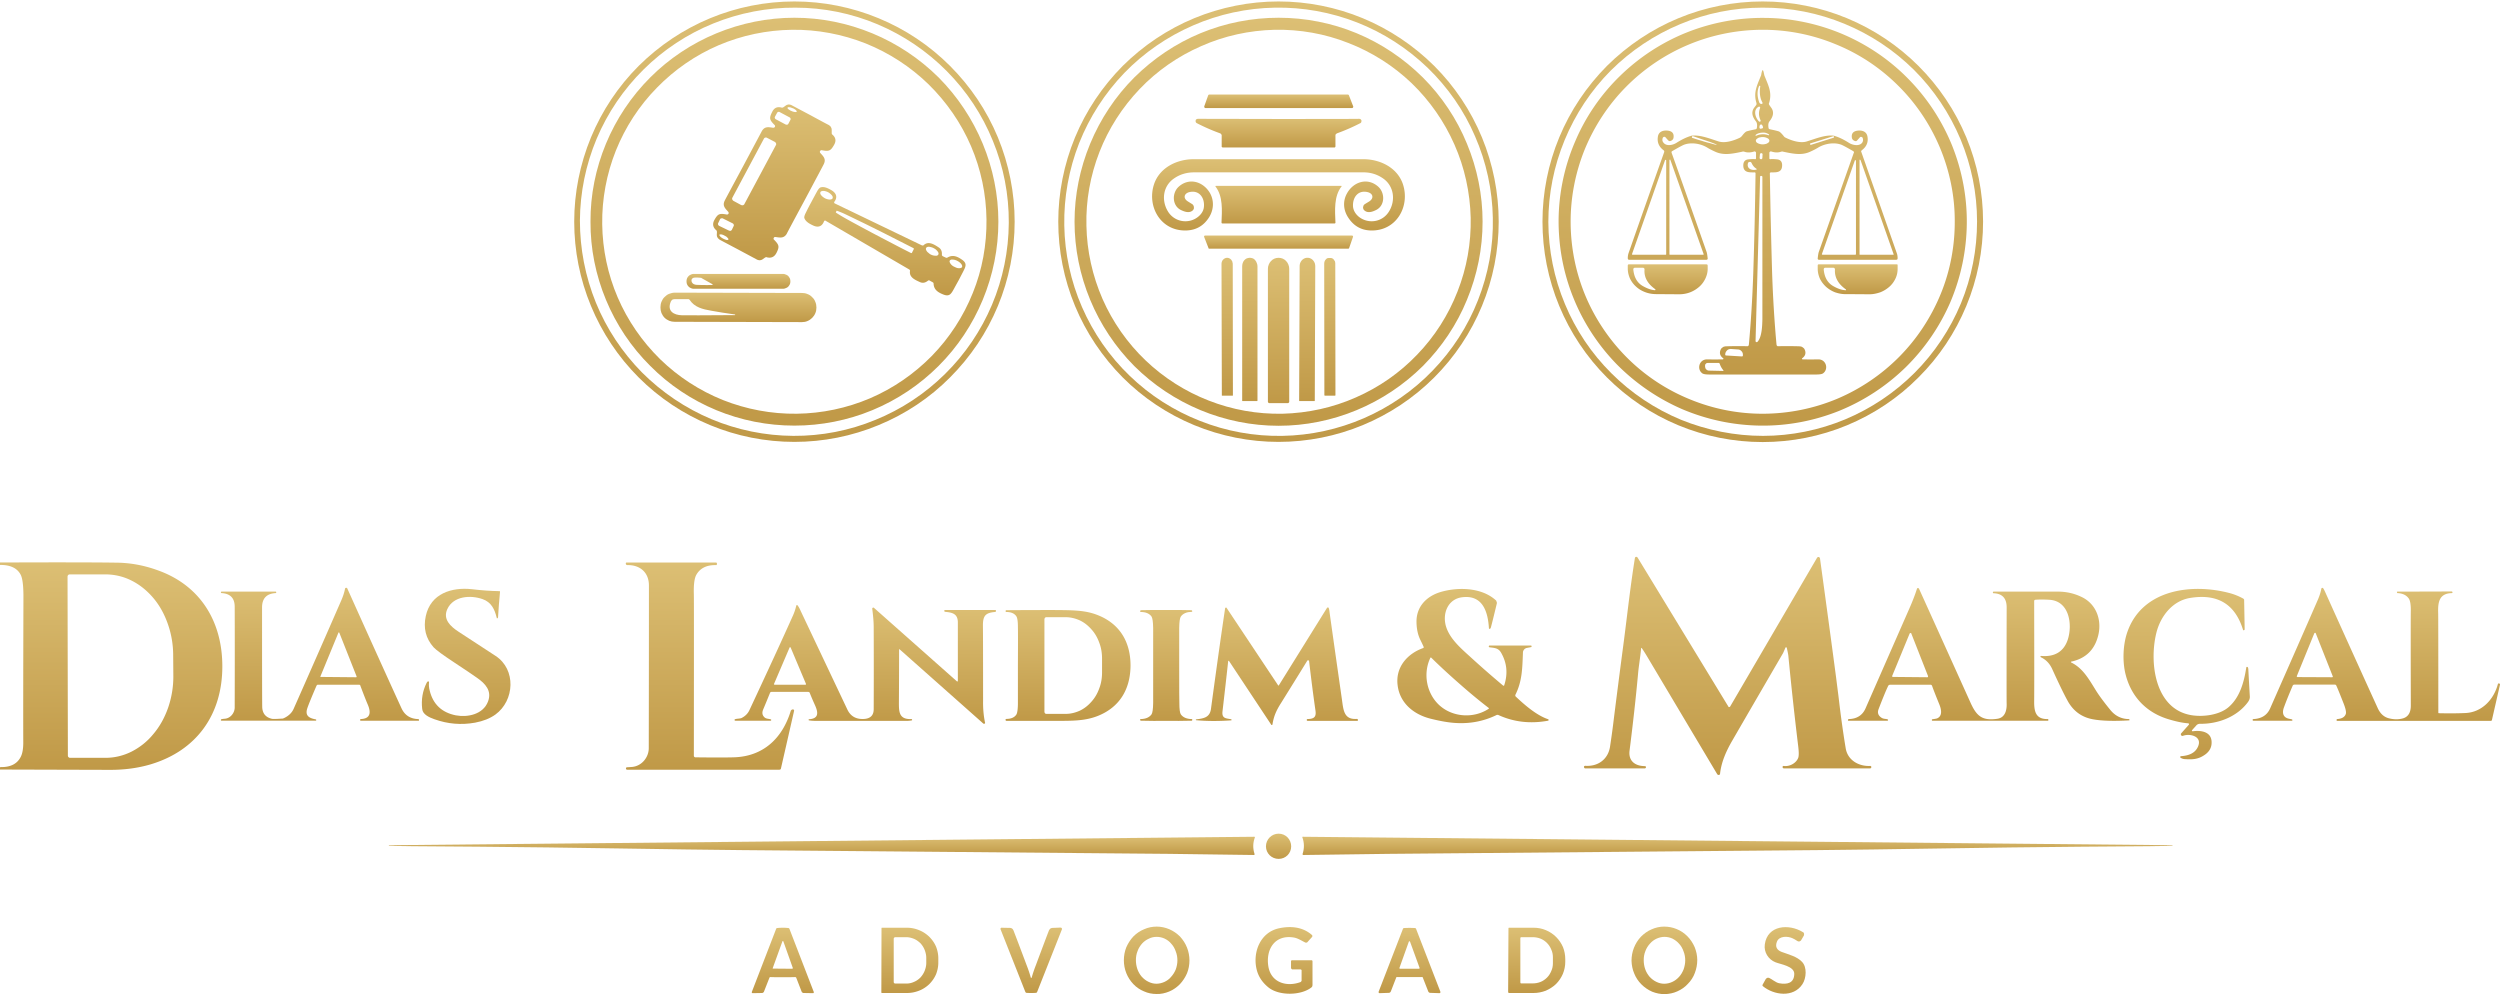 <svg xmlns="http://www.w3.org/2000/svg" width="1536" height="611" fill="none"><g clip-path="url(#a)"><path fill="url(#b)" d="M623.401 136.198c0 17.8-3.5 35.4-10.3 51.8s-16.8 31.3-29.4 43.9c-12.5 12.6-27.4 22.5-43.9 29.3-16.4 6.8-34 10.3-51.7 10.3-17.8 0-35.4-3.5-51.8-10.3s-31.3-16.7-43.9-29.3-22.5-27.5-29.3-43.9-10.3-34-10.3-51.8c0-17.7 3.5-35.3 10.3-51.8 6.8-16.4 16.7-31.3 29.3-43.9 12.6-12.5 27.5-22.5 43.9-29.3s34-10.3 51.8-10.3c17.7 0 35.3 3.5 51.7 10.3 16.5 6.8 31.4 16.8 43.9 29.3 12.6 12.6 22.6 27.5 29.4 43.9 6.8 16.5 10.3 34.1 10.3 51.8m-267.1-.7c0 17.3 3.3 34.4 9.8 50.4s16.2 30.6 28.3 42.9c12.2 12.2 26.7 22 42.6 28.7 16 6.7 33.1 10.2 50.4 10.3s34.4-3.2 50.4-9.8c16-6.5 30.6-16.1 42.9-28.3 12.3-12.1 22.1-26.6 28.8-42.5s10.2-33 10.3-50.3-3.2-34.4-9.8-50.4c-6.5-16-16.1-30.5-28.3-42.8s-26.7-22.1-42.6-28.8-33.1-10.2-50.4-10.2c-17.2-.1-34.4 3.2-50.4 9.7s-30.6 16.1-42.9 28.3-22.1 26.6-28.8 42.5c-6.7 16-10.2 33.1-10.3 50.3"></path><path fill="url(#c)" d="M920.799 136.198c0 17.8-3.5 35.4-10.3 51.8s-16.7 31.3-29.3 43.9-27.5 22.5-43.9 29.3-34 10.3-51.8 10.3c-17.7 0-35.3-3.5-51.8-10.3-16.4-6.8-31.3-16.7-43.9-29.3-12.5-12.6-22.5-27.5-29.3-43.9s-10.3-34-10.3-51.8c0-17.7 3.5-35.3 10.3-51.8 6.8-16.4 16.8-31.3 29.3-43.9 12.6-12.5 27.5-22.5 43.9-29.3 16.5-6.8 34.1-10.3 51.8-10.3 17.8 0 35.4 3.5 51.8 10.3s31.3 16.8 43.9 29.3c12.6 12.6 22.5 27.5 29.3 43.9 6.8 16.5 10.3 34.1 10.3 51.8m-3.6-2.3c-.3-17.2-4-34.3-10.9-50.1-6.8-15.9-16.8-30.2-29.2-42.2-12.5-12-27.2-21.5-43.3-27.8s-33.2-9.4-50.5-9.1-34.4 4-50.2 10.9c-15.9 6.9-30.3 16.8-42.3 29.2-12 12.5-21.4 27.1-27.8 43.2-6.3 16.1-9.4 33.3-9.1 50.5.3 17.3 4 34.4 10.9 50.2s16.8 30.2 29.3 42.2c12.4 12 27.1 21.4 43.2 27.7 16.1 6.4 33.3 9.5 50.6 9.2s34.3-4 50.2-10.9c15.8-6.9 30.2-16.8 42.2-29.3 12-12.4 21.5-27.1 27.8-43.2 6.3-16 9.5-33.2 9.1-50.5"></path><path fill="url(#d)" d="M1218.4 136.198c0 17.8-3.5 35.4-10.3 51.8s-16.8 31.4-29.4 43.9c-12.5 12.6-27.5 22.6-43.9 29.4s-34 10.3-51.8 10.3-35.4-3.5-51.8-10.3-31.301-16.8-43.901-29.4c-12.5-12.5-22.5-27.5-29.3-43.9s-10.3-34-10.3-51.8 3.5-35.4 10.3-51.8 16.8-31.3 29.3-43.9c12.6-12.5 27.501-22.5 43.901-29.3s34-10.3 51.8-10.3 35.4 3.5 51.8 10.3 31.4 16.8 43.9 29.3c12.6 12.6 22.6 27.5 29.4 43.9s10.3 34 10.3 51.8m-3.7-.2c0-17.3-3.5-34.4-10.1-50.3-6.7-16-16.4-30.5-28.6-42.7-12.3-12.2-26.8-21.8-42.8-28.4s-33.1-10-50.4-9.9c-17.3 0-34.4 3.4-50.4 10.1-15.9 6.6-30.4 16.3-42.701 28.5-12.2 12.3-21.8 26.8-28.4 42.8s-10 33.1-10 50.3c.1 17.3 3.5 34.4 10.2 50.4 6.6 15.9 16.3 30.4 28.6 42.6 12.201 12.2 26.801 21.9 42.701 28.5 16 6.5 33.2 9.9 50.4 9.9 17.3 0 34.5-3.5 50.4-10.1 16-6.7 30.5-16.4 42.7-28.6s21.9-26.8 28.5-42.7c6.6-16 9.9-33.1 9.9-50.4"></path><path fill="url(#e)" d="M613.399 136.198c0 16.5-3.3 32.8-9.6 48s-15.5 29-27.1 40.6c-11.7 11.7-25.5 20.9-40.7 27.2s-31.5 9.5-47.9 9.5c-16.5 0-32.8-3.2-48-9.5s-29-15.5-40.6-27.2c-11.7-11.6-20.9-25.4-27.2-40.6s-9.6-31.5-9.5-48c-.1-16.4 3.2-32.7 9.5-47.9s15.5-29 27.2-40.7c11.6-11.6 25.4-20.8 40.6-27.1s31.5-9.6 48-9.6c16.4 0 32.7 3.3 47.9 9.6s29 15.5 40.7 27.1c11.6 11.7 20.8 25.5 27.1 40.7s9.6 31.5 9.6 47.9m-7.3-1.4c-.2-15.5-3.4-30.8-9.5-45s-15-27.1-26.1-38c-11.1-10.8-24.2-19.3-38.6-25.1-14.4-5.7-29.8-8.6-45.3-8.4s-30.8 3.4-45.1 9.5c-14.2 6.1-27.1 15-37.9 26.1-10.9 11.1-19.4 24.2-25.2 38.6-5.7 14.3-8.6 29.7-8.4 45.2s3.4 30.8 9.5 45 15 27.1 26.1 38c11.1 10.8 24.2 19.3 38.6 25.1 14.4 5.7 29.8 8.6 45.3 8.4s30.8-3.4 45.1-9.5c14.2-6.1 27.1-15 38-26.1 10.8-11.1 19.3-24.2 25.1-38.6 5.8-14.3 8.6-29.7 8.4-45.2"></path><path fill="url(#f)" d="M910.899 136.198c0 16.5-3.3 32.8-9.6 48-6.2 15.2-15.5 29-27.1 40.7-11.7 11.6-25.5 20.8-40.7 27.1s-31.5 9.6-47.9 9.6c-16.5 0-32.8-3.3-48-9.6s-29-15.5-40.7-27.1c-11.6-11.7-20.8-25.5-27.1-40.7s-9.6-31.5-9.6-48c0-16.4 3.3-32.7 9.6-47.9s15.5-29.1 27.1-40.7c11.7-11.6 25.5-20.9 40.7-27.2s31.5-9.5 48-9.5c16.4 0 32.7 3.2 47.9 9.5s29 15.6 40.7 27.2c11.6 11.6 20.9 25.5 27.1 40.7 6.3 15.2 9.6 31.5 9.6 47.9m-7.3-2.4c-.4-15.5-3.7-30.8-10-45-6.2-14.1-15.2-27-26.3-37.7-11.2-10.7-24.4-19.1-38.9-24.7-14.4-5.7-29.8-8.4-45.3-8.1-15.6.4-30.8 3.7-45 10-14.2 6.2-27.1 15.1-37.8 26.3s-19.2 24.4-24.8 38.8-8.4 29.8-8 45.3c.3 15.5 3.7 30.8 9.9 45 6.2 14.1 15.2 27 26.4 37.7s24.4 19.1 38.8 24.7c14.5 5.7 29.9 8.4 45.4 8.1 15.5-.4 30.8-3.7 45-10 14.2-6.2 27-15.1 37.7-26.3 10.8-11.2 19.2-24.4 24.8-38.8 5.7-14.4 8.4-29.8 8.1-45.3"></path><path fill="url(#g)" d="M957.6 134.901c.2-16.4 3.6-32.7 10.1-47.8 6.4-15.2 15.8-28.9 27.6-40.4s25.7-20.6 40.9-26.7c15.3-6.1 31.7-9.2 48.1-9 16.5.1 32.8 3.6 47.9 10 15.2 6.5 28.9 15.8 40.4 27.6 11.5 11.7 20.6 25.6 26.8 40.9 6.1 15.3 9.2 31.6 9 48-.2 16.5-3.6 32.7-10 47.9-6.5 15.1-15.9 28.8-27.6 40.3a127.1 127.1 0 0 1-41 26.8c-15.3 6.1-31.6 9.2-48.1 9s-32.7-3.6-47.9-10c-15.1-6.5-28.8-15.9-40.4-27.6-11.5-11.8-20.6-25.7-26.7-40.9-6.2-15.3-9.2-31.6-9.1-48.1m243.4.7c0-15.5-3.2-30.8-9.2-45.1-6-14.2-14.7-27.2-25.8-38.1-11-10.9-24-19.5-38.4-25.3-14.3-5.9-29.7-8.9-45.2-8.8s-30.8 3.2-45.1 9.2-27.3 14.8-38.2 25.8-19.5 24.1-25.4 38.4c-5.8 14.3-8.8 29.7-8.7 45.2s3.2 30.8 9.2 45.1c6 14.2 14.8 27.2 25.8 38.1s24.1 19.5 38.4 25.3c14.4 5.9 29.7 8.9 45.2 8.8s30.9-3.2 45.2-9.2c14.2-6 27.2-14.8 38.1-25.8s19.5-24.1 25.4-38.4 8.8-29.7 8.7-45.2"></path><path fill="url(#h)" d="M1083 43.102q.405 0 .9 2.7c0 .066.03.166.1.3v.2c.07.066.1.166.1.3 0 .066.03.133.1.2 2.4 6 4.7 10.2 2.7 16.6-.07.066-.1.166-.1.3v.2c0 .066.03.133.1.2 0 .133.03.233.1.3.13.2.5.733 1.1 1.6q2.895 3.7-.9 8.5-1.095 1.299-.6 4.2c0 .066.03.133.1.2 0 .066.03.133.1.2.07.066.13.133.2.2q.195 0 .3.1c2.6.533 4.43.966 5.5 1.3.67.2 1.7 1.166 3.1 2.9.07.133.13.233.2.3q.195.099.3.3.195.1.3.2c.13.066.27.133.4.2 3.4 1.7 8.9 3.6 13 2.3 6.3-2 10.9-3.9 16-3.6h.3c.07.066.13.1.2.1h.3c.07.066.13.1.2.1 2.73.8 5.77 2.266 9.1 4.4 2.2 1.3 6.1 2.1 7.9-.2q.9-1.3.3-3a1.7 1.7 0 0 0-.3-.4 4 4 0 0 0-.5-.2h-.5c-.13.066-.27.166-.4.3l-1.7 1.9c-.07.066-.13.133-.2.2q-.195.1-.3.2h-.6q-1.8-.5-2.1-2-.6-3.8 3.3-4.4c2.7-.4 5.8.3 6.3 3.8.53 3.333-.63 6.066-3.5 8.2-.07.066-.13.133-.2.2-.07.133-.13.233-.2.3v.3c0 .133.03.233.1.3 7.33 20.866 14.6 41.6 21.8 62.2.33.866.5 1.933.5 3.2a.7.7 0 0 1-.1.3.7.7 0 0 1-.1.3q-.195.1-.3.1-.195.1-.3.1h-47.6q-.105 0-.3-.1c-.07 0-.13-.034-.2-.1a1.2 1.2 0 0 1-.2-.3v-.3c.2-2 .43-3.367.7-4.1 12.8-36.267 19.97-56.567 21.5-60.9.07-.067.1-.134.1-.2 0-.134-.03-.234-.1-.3 0-.067-.03-.134-.1-.2-.07-.067-.13-.134-.2-.2-4.27-2.467-6.83-3.834-7.7-4.1-4-1.4-9.6-.7-13.8 1.8-1.27.8-2.93 1.666-5 2.6-5.2 2.4-10.4 1.3-16.6 0a.9.9 0 0 0-.4-.1h-.4c-.13 0-.27.033-.4.1-.13 0-.27.033-.4.1-1.67.533-3.53.466-5.6-.2-.2-.067-.37-.1-.5-.1-.13.066-.27.133-.4.2a.7.7 0 0 0-.3.3c-.07.133-.1.3-.1.5v3.5c.07.066.13.133.2.2q.105.1.3.1h.2q.9-.2 3.9.1c2.4.2 3.47 1.666 3.2 4.4-.4 4-4.1 3.6-6.9 3.6-.07.066-.13.1-.2.1-.13 0-.2.033-.2.1-.07.066-.13.133-.2.2v.3c.33 20.533.8 41 1.4 61.4q.795 23 2.7 43.8c.07.133.1.266.1.4a.7.7 0 0 0 .3.3q.105.1.3.2.195.099.3 0 9.495-.1 13.5.1.405.1.9.2c.27.133.53.3.8.5s.5.4.7.6c.2.266.37.566.5.9.8 2 .27 3.7-1.6 5.1-.07.066-.1.133-.1.2-.07.066-.1.133-.1.2.07.066.13.133.2.2.07.066.13.1.2.1 3.33.066 6.57.066 9.7 0 4.8 0 6.4 5.9 3 8.5-.6.533-2.07.8-4.4.8h-65.6c-2.33 0-3.8-.267-4.4-.8-3.4-2.6-1.8-8.5 3-8.5 3.13.066 6.37.066 9.7 0 .13 0 .2-.034.2-.1.07-.067.13-.134.2-.2v-.2c-.07-.067-.13-.134-.2-.2-1.87-1.4-2.4-3.1-1.6-5.1.13-.334.3-.634.5-.9.2-.2.43-.4.7-.6s.53-.367.8-.5q.495-.1.9-.2 4.095-.2 13.5-.1.195.099.3 0 .195-.1.3-.2a.7.7 0 0 0 .3-.3c0-.134.03-.267.1-.4q1.905-20.8 2.7-43.8c.67-20.4 1.13-40.867 1.4-61.4v-.3c-.07-.067-.1-.134-.1-.2-.07-.067-.13-.1-.2-.1q-.105 0-.3-.1c-2.8 0-6.5.4-6.9-3.6-.2-2.734.87-4.2 3.2-4.4q3-.3 3.9-.1h.2q.195 0 .3-.1c.07-.067.13-.134.2-.2v-3.5c0-.2-.03-.367-.1-.5a.7.7 0 0 0-.3-.3c-.13-.067-.27-.134-.4-.2-.13 0-.27.033-.4.1q-3.195 1-5.7.2a.9.9 0 0 0-.4-.1.9.9 0 0 0-.4-.1h-.4q-.195 0-.3.1c-6.3 1.3-11.5 2.4-16.7 0-2.07-.934-3.73-1.8-5-2.6-4.2-2.5-9.7-3.2-13.8-1.8-.87.266-3.43 1.633-7.7 4.1-.07.066-.13.133-.2.2-.07.066-.1.133-.1.2v.5c1.6 4.333 8.77 24.633 21.5 60.9.27.733.5 2.1.7 4.1v.3a1.1 1.1 0 0 0-.2.3c-.07.066-.13.1-.2.1q-.195.1-.3.1h-47.6q-.105 0-.3-.1-.105 0-.3-.1a.7.7 0 0 1-.1-.3.7.7 0 0 1-.1-.3c0-1.267.17-2.367.5-3.3q10.8-30.9 21.9-62.1v-.6a1.2 1.2 0 0 0-.2-.3c-.07-.067-.13-.134-.2-.2-2.87-2.134-4.03-4.9-3.5-8.3.5-3.4 3.6-4.1 6.4-3.7 2.53.4 3.6 1.866 3.2 4.4q-.3 1.5-2.1 2h-.3q-.105 0-.3-.1c-.07 0-.13-.034-.2-.1a1.3 1.3 0 0 1-.3-.2l-1.7-1.9c-.07-.134-.2-.234-.4-.3-.13-.067-.3-.067-.5 0-.2 0-.37.066-.5.2q-.195.2-.3.4c-.4 1.133-.27 2.1.4 2.9 1.8 2.4 5.6 1.6 7.8.3 3.33-2.134 6.37-3.6 9.1-4.4q.195-.1.3-.1h.2q.105-.1.3-.1h.2c5.1-.3 9.8 1.6 16 3.6 4.1 1.3 9.6-.6 13.1-2.3q.105-.1.3-.2t.3-.2q.195-.201.3-.3.105-.1.3-.3 1.995-2.6 3-2.9c1.07-.334 2.93-.767 5.6-1.3.07-.067.13-.1.2-.1.07-.067.13-.134.2-.2.07-.067.1-.134.1-.2.07-.067.1-.134.1-.2q.495-2.901-.6-4.2-3.795-4.8-.9-8.5 1.005-1.3 1.2-1.6c0-.067.03-.167.1-.3v-.7c-2-6.4.2-10.6 2.6-16.6.07-.067.1-.134.1-.2.07-.134.1-.234.1-.3 0-.067.03-.134.1-.2v-.3q.495-2.7.9-2.7m-2.2 9.8q-1.905 4.3 0 9.8.495 1.4 1.8 1.1c.07-.067.13-.1.2-.1 0-.067.03-.134.1-.2v-.4c-1.53-2.667-2-6-1.4-10v-.2q-.105-.2-.3-.2h-.3c-.07.066-.1.133-.1.2m-.3 12.7c-3.5 1.8-2.1 6.7.2 9 .07.066.2.133.4.2.13 0 .27-.034.4-.1.13-.134.2-.267.2-.4a.41.41 0 0 0 0-.4q-1.8-3.801-.3-7.5a.41.41 0 0 0 0-.4c0-.134-.07-.234-.2-.3q-.105-.2-.3-.2c-.2 0-.33.033-.4.1m1.7 13.4.5-.1c.07 0 .13-.034.2-.1.07-.067.13-.134.2-.2 0-.067.03-.134.1-.2v-.3c-.33-1.2-.77-1.734-1.3-1.6q-.9.1-.9 1.9c0 .066.03.166.1.3 0 .066.03.133.1.2.07 0 .13.033.2.1.07.066.13.1.2.1q.105 0 .6-.1m.5 3.5a9.8 9.8 0 0 1 3.9.6h.1c.07 0 .13-.034.2-.1v-.1q.105-.1 0-.2c0-.067-.13-.167-.4-.3-1.07-.734-2.33-1.034-3.8-.9-1.53.066-2.8.466-3.8 1.2q-.3.3-.3.4v.1c0 .066.03.133.1.2h.1c.07.066.13.066.2 0 1.2-.534 2.43-.834 3.7-.9m-43 1.2-.2.8v.1c.07.066.1.1.1.1h.2q3 1.05 5.7 1.8c1.8.6 3.5 1.1 4.9 1.4 1.4.4 2.5.7 3.2.9q1.2.3 1.2.2c0-.067-.37-.267-1.1-.6-.7-.3-1.8-.7-3.1-1.2-1.4-.5-3-1-4.8-1.6s-3.7-1.3-5.6-1.9l-.3-.1h-.1v.1zm39.1 2.7q0 .5.3.9t.9.7c.4.2.87.366 1.4.5.47.133 1 .2 1.6.2.53 0 1.07-.067 1.6-.2.47-.067.9-.234 1.3-.5q.6-.3.9-.7t.3-.8q0-.501-.3-.9-.3-.4-.9-.7c-.4-.2-.83-.367-1.3-.5-.53-.134-1.07-.2-1.6-.2s-1.07.066-1.6.2c-.53.066-1 .233-1.4.5q-.495.3-.9.7-.3.4-.3.8m47.9-2.6c-.07 0-.1-.034-.1-.1h-.1s-.03-.034-.1-.1c0 0-.03.033-.1.1l-14 4.4s-.03.033-.1.1h-.1v.2l.1.4c.07.066.1.1.1.1 0 .066.03.1.1.1h.2l14-4.4c0-.067.03-.1.1-.1 0 0 .03-.034.1-.1v-.2zm-43.8 11.2q.105-.201 0-.3c0-.134-.03-.234-.1-.3a1.3 1.3 0 0 0-.3-.2q-.105-.1-.3-.1h-.1q-.105 0-.3.1-.105 0-.3.1c-.07.066-.1.166-.1.3-.07.066-.1.133-.1.2l-.2 2.2c0 .066.03.166.1.3 0 .066.03.133.1.2q.105.2.3.2.105.1.3.1h.4c.07-.067.13-.134.2-.2.13-.067.2-.134.2-.2.07-.134.1-.234.1-.3zm-56.6 3.3c0-.067-.03-.134-.1-.2-.07-.067-.13-.067-.2 0-.13 0-.2.033-.2.1-.07.066-.1.133-.1.2v57.9c0 .066.03.1.1.1 0 .066.03.1.1.1h20.7c0-.067.03-.1.1-.1v-.3zm116.8 0c-.07-.067-.13-.1-.2-.1-.07-.067-.13-.1-.2-.1-.07.066-.13.1-.2.1v58.2c.07.066.1.1.1.1h20.7c.07 0 .1-.034.1-.1 0-.067.03-.1.1-.1 0-.067-.03-.134-.1-.2zm-119.4.2c0-.067-.03-.134-.1-.2-.07-.067-.13-.1-.2-.1h-.2c-.07.066-.13.133-.2.2l-20.3 57.7v.1c0 .066.03.133.1.2 0 0 .03.033.1.1h20.6s.03-.034.1-.1c0 0 .03-.034.1-.1v-57.8m116.6.2c-.07-.067-.1-.134-.1-.2-.07-.067-.13-.1-.2-.1q-.195 0-.3.1c-.07 0-.1.033-.1.1l-20.2 57.4q-.105.1 0 .2v.1c.07.066.1.1.1.1.07.066.13.1.2.1h20.3c.07-.067.13-.1.2-.1v-.1c.07-.067.1-.134.1-.2zm-61.1 5q-1.995-1.2-3-3.5c-.13-.267-.3-.467-.5-.6-.2-.134-.43-.167-.7-.1-.27 0-.5.066-.7.2-.2.2-.33.433-.4.7-.8 3.4 2.6 4.5 5.2 3.8h.1c.07-.067.1-.134.1-.2v-.1c-.07-.067-.1-.134-.1-.2m-.6 105.8c0 .133.03.266.1.4.13.133.27.233.4.3h.4c.13-.067.27-.167.4-.3 2.6-3 2.8-9.6 2.9-13.7v-87.6c0-.067-.03-.134-.1-.2 0-.067-.03-.1-.1-.1-.07-.067-.1-.1-.1-.1-.07-.067-.13-.1-.2-.1h-.6c-.07.066-.13.133-.2.2 0 0-.03.033-.1.1v.2zm-18.2 8.9 9.9.6c.07 0 .13-.034.2-.1.07 0 .13-.034.2-.1 0 0 .03-.034.1-.1v-.3c.07-.467.03-.934-.1-1.4a2.7 2.7 0 0 0-.7-1.2c-.27-.334-.6-.6-1-.8s-.83-.3-1.3-.3l-4.2-.3c-.47 0-.9.066-1.3.2-.4.133-.77.366-1.1.7s-.6.7-.8 1.1q-.3.6-.3 1.3v.2q-.105.1 0 .2s.03.033.1.1c0 .066.03.1.1.1.07.066.13.1.2.1m-1.5 9.2c-1.07-1.267-1.83-2.634-2.3-4.1 0-.067-.03-.134-.1-.2-.07-.067-.13-.134-.2-.2-.07 0-.13-.034-.2-.1h-6.9q-.3 0-.6.1c-.2.066-.37.2-.5.4a.98.98 0 0 0-.4.5c-.07.2-.1.4-.1.6v.5c0 .333.07.666.2 1 .07.333.23.6.5.8.2.266.47.466.8.6s.67.2 1 .2l8.6.2h.1s.03-.034.1-.1v-.2"></path><path fill="url(#i)" d="m828.8 58.602 2.6 6.7a.42.42 0 0 1 0 .4q0 .2-.1.3a.65.65 0 0 1-.3.3.9.9 0 0 1-.4.1h-89.9a.9.9 0 0 1-.4-.1l-.3-.3q-.1-.1-.1-.3v-.4l2.4-6.7q0-.1.1-.2l.2-.2q.1 0 .2-.1h85.5q.1.1.2.1l.2.2q.1.1.1.2"></path><path fill="url(#j)" d="M497.8 70.7q10.101 5.5 11.4 6.1l.8.6q.3.3.5.7.3.5.4.9.1.5.1 1v2q0 .1.1.2 0 .2.1.3l.2.2q3.2 2.7 1 6.4c-2.1 3.7-3.1 4-7.5 3.2q-.3-.1-.6.1-.3.1-.4.4-.2.3-.2.6.1.3.3.6c1.9 2.1 3.7 3.7 2.1 6.899q0 .1-11.3 21.3-11.4 21.2-11.4 21.4c-1.8 3-4.2 2.4-7 2q-.3 0-.6.1-.3.2-.4.5-.2.3-.1.6 0 .3.3.5c3.1 3.2 3.4 4.2 1.5 8q-1.9 3.8-5.9 2.8-.2-.1-.3-.1h-.3q-.099.1-.3.1-.1.1-.2.1l-1.4 1q-.399.3-.9.5-.399.1-.9.2-.5 0-.9-.1a3.5 3.5 0 0 1-.9-.3q-1.299-.7-11.4-6.1-10.2-5.4-11.5-6.1-.4-.3-.7-.6a2 2 0 0 1-.6-.7 2.2 2.2 0 0 1-.4-.9 4.7 4.7 0 0 1-.1-.9l.1-1.8q0-.1-.1-.2v-.3a1.2 1.2 0 0 0-.2-.3l-.2-.2q-3.1-2.7-1-6.4c2.1-3.7 3.1-4 7.5-3.2q.3.1.6-.1a.96.96 0 0 0 .5-.4q.1-.3.1-.6-.099-.3-.3-.6c-1.9-2.1-3.7-3.7-2.1-6.9q0-.099 11.4-21.3a16613 16613 0 0 0 11.4-21.4c1.8-3 4.1-2.4 6.9-2q.3 0 .6-.1.3-.2.5-.4.1-.3.1-.7a1.24 1.24 0 0 0-.3-.5c-3.2-3.2-3.4-4.2-1.5-8q1.8-3.8 5.8-2.7h.6q.201 0 .3-.1.1 0 .2-.1l1.4-1q.4-.3.9-.5.4-.1.9-.2.501 0 .9.1.501.1.9.3 1.3.7 11.5 6.1m-13.9-4.6q-.099.2 0 .5l.5.5q.4.3.9.6.4.3 1 .5.6.3 1.1.4.5.2 1 .2.4.099.7 0 .3 0 .4-.2t-.1-.4q-.1-.3-.5-.6-.3-.3-.8-.6a7 7 0 0 0-1-.5q-.6-.2-1.1-.4-.6-.2-1-.2-.5-.1-.8 0a1.2 1.2 0 0 0-.3.2m1.7 7.6.2-.4q0-.3-.1-.5l-.2-.4a1.6 1.6 0 0 0-.4-.3l-6-3.2q-.3-.2-.5-.2-.3 0-.5.1-.2 0-.4.2a1.6 1.6 0 0 0-.3.4l-1.2 2.2q-.1.2-.2.5 0 .2.1.5l.2.4q.2.2.4.3l6 3.2q.3.1.5.1.3.099.5 0l.4-.2q.201-.2.3-.4zm-8.9 15.5q.1-.2.2-.5 0-.3-.1-.6a1.24 1.24 0 0 0-.3-.5q-.2-.3-.4-.4l-4.8-2.5q-.3-.2-.5-.2h-.6a1.26 1.26 0 0 0-.5.3q-.3.2-.4.5L450 121.398q-.1.3-.2.5 0 .3.1.6t.3.5q.2.3.4.4l4.8 2.6q.3.1.6.1h.5q.3-.099.5-.3a.96.96 0 0 0 .4-.5zm-26 49.799q.1-.3.2-.5 0-.3-.1-.5a1.25 1.25 0 0 0-.3-.5 1.6 1.6 0 0 0-.4-.3l-6-3q-.2-.1-.5-.1t-.5.1q-.3.1-.5.2-.2.2-.3.5l-1 2.1q-.1.2-.2.5 0 .2.1.5t.3.5q.2.201.4.3l6 2.9q.2.1.5.1.3.1.5 0 .3-.099.5-.3a1.5 1.5 0 0 0 .3-.4zm-8.7 5.2q-.1.2.1.5.1.3.4.6t.8.7q.4.3 1 .6.5.3 1.1.5.501.201.9.3.5.1.8 0 .3 0 .4-.2t0-.5q-.2-.3-.5-.6l-.7-.7q-.5-.3-1.1-.6a7 7 0 0 0-1-.5q-.6-.2-1-.3h-.8q-.3.1-.4.2"></path><path fill="url(#k)" d="M785.5 73.1q48.6 0 49.4-.1 1.1 0 1.4.7.2.2.2.5t-.1.6a.68.68 0 0 1-.2.5q-.2.3-.5.4-7 3.6-14.2 6.2-.3.1-.4.3a1.6 1.6 0 0 0-.4.3l-.2.4V90q0 .1-.1.2 0 .1-.1.2l-.2.2h-68.9q-.1 0-.2-.1-.1 0-.2-.1l-.2-.2v-7.3a1.6 1.6 0 0 0-.3-.4 1.6 1.6 0 0 0-.3-.4l-.4-.2q-7.2-2.6-14.2-6.2a.96.96 0 0 1-.5-.4 1.24 1.24 0 0 1-.3-.5v-.6q0-.3.1-.5.399-.7 1.5-.7.8 0 49.3.1"></path><path fill="url(#l)" d="M785.501 97.8h52c10.5 0 21.1 5.201 24.5 15.501 4.4 13.6-4.1 28.8-19.9 28.3q-8.7-.3-13.6-7.7c-3.2-4.7-3.6-10.3-.9-15.1 3.9-7.1 12.6-10 19.2-4.1 4.2 3.8 4.2 11.4-1.1 14.2-2.5 1.3-5.5 2.3-7.6.2a1.74 1.74 0 0 1-.5-.9 1.7 1.7 0 0 1-.1-1q.099-.5.3-1 .3-.5.8-.8.1-.1 2.6-1.6c3-1.9 2.5-4.8-.7-5.7-6.1-1.6-9.6 3.2-9.2 8.9q.4 3.6 3.7 6.3c6 4.6 14.7 3.1 18.6-3.7 3.9-6.6 2.8-15.2-3.6-19.8q-5.7-4.101-13-3.9h-103q-7.3-.1-12.9 3.9c-6.5 4.6-7.6 13.1-3.7 19.8 3.9 6.8 12.7 8.3 18.6 3.7q3.4-2.7 3.7-6.3c.5-5.7-3.1-10.5-9.2-8.9-3.1.9-3.7 3.8-.6 5.7q2.4 1.5 2.6 1.6.4.3.7.8t.3 1a2.6 2.6 0 0 1 0 1q-.2.5-.5.9c-2.1 2.1-5.1 1.1-7.7-.2-5.2-2.8-5.3-10.4-1.1-14.2 6.6-5.9 15.3-3 19.3 4.1 2.6 4.8 2.2 10.4-.9 15.1q-4.9 7.4-13.7 7.7c-15.8.5-24.3-14.7-19.9-28.3 3.4-10.3 14-15.5 24.5-15.5z"></path><path fill="url(#m)" d="M785.499 114.199h38.7q0 .1.1.1v.2q0 .1-.1.1c-4.7 6-4 14.6-3.7 22.2v.2l-.1.1q-.1.1-.2.1 0 .1-.1.1h-69.1q-.1 0-.2-.1h-.1q-.1-.1-.1-.2-.1-.1-.1-.2c.3-7.6 1-16.2-3.7-22.2q-.1 0-.1-.1t.1-.1q0-.1.1-.2h38.6"></path><path fill="url(#n)" d="M589.001 172.201a383 383 0 0 0-2.7 4.9c-1.8 3.3-2.8 5.2-6.3 4-3.2-1.2-6.2-2.8-6.4-6.7v-.3q-.1-.1-.1-.3l-.2-.2a1.2 1.2 0 0 0-.3-.2l-1.8-1q-.1-.1-.2-.1-.201-.1-.3-.1-.201.1-.3.1-.1.1-.2.1-2.4 2-4.8 1c-3.4-1.5-6.9-3.1-6.3-6.9v-.3q0-.1-.1-.2 0-.2-.1-.2l-.2-.2-51.5-30q-.1-.1-.2-.1h-.3l-.2.2-.2.2c-1.2 3.3-3.7 4.1-6.8 2.6-2.3-1.1-4.5-2.3-5.3-4.5q-.3-1 .9-3.3 1.6-3.3 3.4-6.6 1.7-3.2 3.5-6.5 1.3-2.3 2.3-2.5c2.2-.6 4.5.6 6.6 1.8 3 1.8 3.8 4.3 1.7 7.1q-.1.1-.1.3v.2q.1.2.1.3.099.1.3.2l53.6 25.8h.8l.2-.2c2.9-2.6 6.2-.6 9.2 1.4q2.2 1.4 2 4.4v.3q0 .2.1.3l.2.2.2.2 1.9.9q.099 0 .3.1h.3q.099 0 .3-.1.1 0 .2-.1c3.4-2 6.4-.4 9.2 1.6 2.9 2.2 1.9 4.1.2 7.4zm-84.9-54.2q-.2.4-.1.9t.5 1 1 1 1.3.9a7.8 7.8 0 0 0 1.6.6q.7.2 1.4.2.6 0 1.1-.2t.6-.5a1.37 1.37 0 0 0 .1-.9q-.1-.5-.5-1a7 7 0 0 0-1-1 9 9 0 0 0-1.3-.9 7.8 7.8 0 0 0-1.6-.6 5 5 0 0 0-1.4-.2q-.6 0-1.1.2t-.6.5m56.2 37.3 1.1-2.2q.1-.1.1-.2t-.1-.2v-.1q-.1-.1-.2-.1l-.1-.1c-6.1-3.1-12.2-6.2-17.9-9.1-5.6-2.8-10.8-5.4-15.2-7.5-4.3-2.1-7.8-3.8-10.2-4.9-2.4-1-3.7-1.5-3.8-1.4l-.5 1c0 .1 1.1.8 3.4 2.2 2.2 1.3 5.6 3.2 9.9 5.5 4.2 2.3 9.3 5 15 8 5.6 2.9 11.6 6.1 17.8 9.2l.1.1h.3q.1 0 .2-.1zm8.7-2.9q-.2.3-.1.8t.5 1.1q.3.5 1 1 .6.6 1.3 1a8.7 8.7 0 0 0 1.5.6q.8.2 1.5.2.6.1 1.1-.1t.7-.6a1.37 1.37 0 0 0 .1-.9q-.1-.5-.5-1t-1-1.1a7.3 7.3 0 0 0-1.4-.9 5.9 5.9 0 0 0-1.5-.6q-.8-.2-1.4-.3-.7 0-1.2.2a1.3 1.3 0 0 0-.6.6m14.5 7.8q-.201.3 0 .8.1.5.5 1 .4.6 1 1.1t1.3.8q.8.4 1.6.7.7.2 1.4.2.6 0 1.1-.2t.7-.5a2.1 2.1 0 0 0 0-.9q-.1-.4-.5-1a7.26 7.26 0 0 0-2.4-1.9 5.9 5.9 0 0 0-1.5-.6 5 5 0 0 0-1.4-.2q-.7-.1-1.1.1-.5.2-.7.6"></path><path fill="url(#o)" d="m831.3 145.499-2.4 6.9q-.1.1-.1.2-.1.1-.2.1-.1.1-.2.1h-85.6l-.1-.1q-.1 0-.2-.1v-.2l-2.7-6.9q-.1-.099 0-.3 0-.1.1-.2 0-.2.2-.2.1-.1.3-.1h90.3q.1 0 .3.1.1 0 .2.2.1.1.1.2z"></path><path fill="url(#p)" d="M779.8 247.698q-.1 0-.3-.1-.1 0-.2-.2-.2-.1-.2-.2-.1-.2-.1-.3v-81.7q0-1.4.5-2.6.5-1.3 1.4-2.2.9-.999 2.1-1.5 1.2-.5 2.5-.5h.1q1.3 0 2.5.5 1.2.501 2.1 1.5.9.9 1.4 2.2.5 1.2.5 2.6v81.7q0 .1-.1.3l-.2.2q-.1.2-.2.2-.2.1-.3.1z"></path><path fill="url(#q)" d="M750.9 243.098h-.1l-.1-.1v-.1l-.2-80.9q0-.7.3-1.4.2-.6.7-1.1t1.1-.8 1.2-.3h.3q.6 0 1.2.3t1.1.8q.4.5.7 1.1.2.7.3 1.4l.1 80.9v.1h-.1v.1h-6.5"></path><path fill="url(#r)" d="M763.399 246.398h-.1q0-.1-.1-.1v-82.6q0-1.1.3-2 .3-1 .9-1.7.7-.8 1.5-1.2.8-.3 1.7-.4h.6q.9.1 1.7.4.8.4 1.4 1.2.6.7.9 1.7.4.9.4 2v82.5l-.1.1-.1.1h-9"></path><path fill="url(#s)" d="M798.399 246.398h-.1q0-.1-.1-.1v-.2l.3-82.4q0-1.1.3-2 .4-1 1-1.7a4.6 4.6 0 0 1 1.6-1.2q.8-.4 1.7-.4h.4q.9 0 1.7.4a4.6 4.6 0 0 1 1.6 1.2q.6.7 1 1.7.3 1 .3 2l-.3 82.5v.1l-.1.1h-9.3"></path><path fill="url(#t)" d="M814 243.1h-.1q0-.1-.1-.1v-.1l-.1-.1-.1-80.8q0-.7.2-1.3.2-.7.7-1.2.399-.5.9-.8.6-.2 1.2-.2h.8q.6 0 1.1.2.6.3 1 .8t.7 1.1q.2.7.2 1.4l.1 80.8v.1l-.1.1q-.1.1-.2.1z"></path><path fill="url(#u)" d="M1048.5 162.398c.07 0 .13.034.2.1q.195 0 .3.1c.07.067.1.167.1.3.07.067.1.134.1.2v2c0 2.1-.5 4.1-1.4 6s-2.1 3.6-3.8 5.1c-1.6 1.4-3.5 2.6-5.6 3.4s-4.4 1.2-6.7 1.2l-14.2-.1c-2.3 0-4.6-.4-6.7-1.2s-4-1.9-5.6-3.4c-1.6-1.4-2.9-3.2-3.8-5.1-.8-1.9-1.3-3.9-1.3-6v-1.9c0-.133.03-.233.1-.3 0-.066.03-.133.1-.2q.105-.1.3-.2h47.9m-31.7 15.9c.07 0 .13-.033.2-.1.07 0 .1-.033.1-.1v-.2c0-.066-.03-.133-.1-.2q-7.2-5.1-6.6-12.2a.85.85 0 0 0-.1-.4c0-.133-.07-.233-.2-.3a1.3 1.3 0 0 0-.3-.2.42.42 0 0 0-.3-.1h-5.1q-.195 0-.3.1-.195 0-.3.2c-.13.067-.2.167-.2.3-.07.067-.1.167-.1.3.4 4.8 2.27 8.2 5.6 10.2 2.87 1.667 5.43 2.567 7.7 2.7"></path><path fill="url(#v)" d="M1165.3 162.398h.3c.07.067.13.134.2.2 0 0 .03.034.1.1v2.4c0 2.1-.4 4.1-1.3 6s-2.1 3.6-3.8 5.1c-1.6 1.4-3.5 2.6-5.6 3.4-2.1.7-4.3 1.2-6.6 1.2l-14.4-.1c-2.3.1-4.6-.4-6.7-1.1-2.1-.8-4-2-5.6-3.4-1.6-1.5-2.9-3.2-3.8-5.1-.8-1.9-1.3-3.9-1.3-6v-2.1a.7.7 0 0 1 .1-.3c0-.066.03-.1.1-.1.07-.066.13-.133.2-.2h48.1m-31.4 15.9c.07.067.13.067.2 0 .07-.066.1-.133.1-.2v-.2s-.03-.033-.1-.1c-4.8-3.4-7.03-7.5-6.7-12.3a.85.85 0 0 0-.1-.4c0-.066-.07-.166-.2-.3a1.3 1.3 0 0 0-.3-.2.42.42 0 0 0-.3-.1h-5.1c-.13 0-.27.034-.4.1q-.105.1-.3.2a.7.7 0 0 0-.1.3.85.85 0 0 0-.1.4q.6 7.2 5.7 10.2c2.87 1.667 5.43 2.534 7.7 2.6"></path><path fill="url(#w)" d="M485.601 172.901q0 .9-.3 1.7a7.4 7.4 0 0 1-1 1.5q-.6.6-1.5.9-.8.4-1.7.4h-54.9q-.9 0-1.7-.4-.8-.3-1.4-.9-.7-.7-1-1.5t-.3-1.7v-.1q0-.9.3-1.7.3-.801 1-1.5.6-.6 1.4-.9.8-.4 1.7-.4h54.9q.9 0 1.7.4.9.3 1.5.9.6.699 1 1.5.3.8.3 1.7zm-47.9 1.7-6.6-3.7q0-.1-.1-.1h-.1q0-.1-.1-.1h-.1q-2.4-.3-4.4-.1-.3.099-.6.3-.4.2-.6.5t-.2.7q-.1.3 0 .7.5 2 3.1 2.2 4.2.2 9.6.1.1 0 .1-.1.1 0 .1-.1.099-.1 0-.2 0-.1-.1-.1"></path><path fill="url(#x)" d="M501.601 189.101c0 1.2-.2 2.3-.7 3.4-.4 1-1.1 2-1.9 2.8s-1.8 1.5-2.8 1.9c-1.1.5-2.2.7-3.4.7l-78.3-.2c-1.1 0-2.3-.2-3.3-.6-1.1-.5-2.1-1.1-2.9-1.9s-1.4-1.8-1.9-2.9c-.4-1-.6-2.2-.6-3.3v-.4c0-1.2.2-2.3.7-3.4.4-1 1-2 1.9-2.8.8-.8 1.7-1.5 2.8-1.9s2.2-.7 3.4-.7l78.3.2c1.1 0 2.2.2 3.3.7 1.1.4 2 1 2.8 1.9.9.8 1.5 1.7 1.9 2.8.5 1.1.7 2.2.7 3.4zm-50.1 4.1q-8.1-1.1-14.5-2.3c-5.3-.9-10.3-2.1-13.3-6.7l-.2-.2q-.1-.1-.2-.1-.1-.1-.2-.1h-8.7q-.3 0-.7.1l-.6.2q-.3.2-.5.5-.3.3-.4.6c-2.6 5.9 1.8 8.4 6.8 8.5q4.6.1 32.5-.1h.1v-.1q.1 0 .1-.1v-.1q-.1 0-.1-.1z"></path><path fill="url(#y)" d="M1008.7 398.202c0-.067-.03-.1-.1-.1h-.1c-.07 0-.1.033-.1.1-.07 0-.1.033-.1.1-.5 5.7-1.5 11.1-1.9 16-1.33 14.466-3.07 30.1-5.2 46.9-.8 6.4 3.5 9.5 9.5 9.5.07 0 .13.033.2.1.13 0 .2.033.2.1.07.066.13.166.2.3v.2a.7.7 0 0 0-.1.3c-.07.066-.13.133-.2.2q-.105.1-.3.2h-36.901a1.2 1.2 0 0 1-.3-.2 1.2 1.2 0 0 1-.2-.3q-.1-.1-.1-.3v-.3q.1-.201.2-.3.1-.1.2-.1.201-.1.3-.1c7.9.6 14.1-4 15.3-11.7q1.2-7.9 1.9-13.6 2.5-20.2 6.7-52.1c2.301-17.9 4.001-33.6 6.701-50.3.07-.2.13-.334.2-.4.13-.134.3-.234.5-.3.13 0 .3.033.5.1.13.066.27.166.4.3l55.8 91.6c.07.133.13.233.2.3h.4q.105 0 .3-.1c.07 0 .13-.067.2-.2l53.4-91.4c.13-.2.3-.334.5-.4.13-.067.3-.1.5-.1.2.066.37.166.5.3q.195.2.3.5 6.495 47.3 9.9 73.2 1.305 10.3 1.5 11.8c1.33 11.533 2.8 22.1 4.4 31.7 1.2 7.4 8 11.2 15 10.9h.3c.07.066.13.133.2.2.13.066.2.133.2.2q.105.099 0 .3v.4c-.07.066-.13.133-.2.2-.07.066-.13.1-.2.1q-.105.1-.3.1h-53q-.105 0-.3-.1c-.07 0-.13-.034-.2-.1a1.2 1.2 0 0 1-.2-.3c-.07-.067-.1-.167-.1-.3v-.3c.07-.067.13-.134.2-.2.07-.067.13-.134.2-.2h.3c3.7.5 7.6-1.7 8.9-4.9q.705-1.8 0-7.4a2268 2268 0 0 1-6-55c-.07-.934-.4-2.7-1-5.3-.07-.067-.1-.134-.1-.2-.07-.067-.13-.1-.2-.1h-.4c-.1.1-1.1 2.6-1.6 3.6-12.33 21.2-22.67 39-31 53.4-3.9 6.7-6.9 13.4-7.7 20.7 0 .133-.03.233-.1.3-.07.133-.13.233-.2.3-.13.066-.27.1-.4.1a.43.43 0 0 1-.4 0c-.33-.067-.6-.3-.8-.7-22.6-37.934-37.03-62.167-43.3-72.7-1.13-1.867-2.1-3.367-2.9-4.5"></path><path fill="url(#z)" d="M0 472.8v-.8q-.099-.8.6-.7 9 .1 12.2-6.4 1.5-3 1.5-8.7-.1-21.3.1-89.6 0-10.2-1.7-13.5-3.2-6.1-12.7-6v-1.5q51.7-.2 71.5.1 12.7.1 25.2 4.6c26.401 9.3 40.001 31.6 39.901 59.4-.1 29.3-15.7 51.4-44 59.9Q80.8 473.1 67 473zm41.5-118.5.2 109.9q0 .3.1.6.1.2.3.4t.4.3q.3.1.5.1h21.9c5.5 0 10.9-1.3 15.9-3.8 5.1-2.6 9.7-6.2 13.5-10.9 3.9-4.6 6.901-10.1 9.001-16.1 2.1-6.1 3.2-12.6 3.2-19.1l-.1-13.1c0-6.5-1.1-13-3.2-19-2.1-6.1-5.1-11.6-9-16.2s-8.5-8.3-13.6-10.8c-5-2.5-10.4-3.7-15.9-3.7H42.9q-.3 0-.6.1a1.5 1.5 0 0 0-.4.3q-.201.2-.3.5-.1.2-.1.5"></path><path fill="url(#A)" d="M385 345.602h55q.2.1.3.2t.1.2q.1.099.1.3v.3q0 .2-.1.3 0 .1-.1.1l-.2.2h-.2q-8.6-.201-12.1 6-1.8 3.2-1.5 12.3.1 2.6 0 98.9 0 .2.1.3 0 .2.2.3.1.2.3.2.1.1.3.1 16.5.2 23.6 0c18-.5 29.8-11.5 35-28.4q0-.2.2-.4a.65.65 0 0 1 .3-.3q.1-.2.3-.2.3-.1.5-.2.2 0 .4.1l.2.2q.1.099.2.3v.3l-8.1 35.5q0 .099-.1.3l-.2.2q-.1.1-.3.1-.1.1-.3.1h-93.7q-.1 0-.2-.1-.1 0-.2-.1t-.1-.2q-.1-.1-.1-.2v-.4l.1-.1q0-.1.1-.2 0-.1.1-.1t.2-.1q.8 0 3.3-.2c6.1-.6 10.2-6.1 10.2-11.5q.1-51.4.1-100c0-8-5.5-12.7-13.3-12.5q-.2 0-.3-.1-.2 0-.3-.1a1.1 1.1 0 0 0-.2-.3.9.9 0 0 1-.1-.4v-.3q0-.1.1-.2l.1-.1q0-.1.1-.1z"></path><path fill="url(#B)" d="M257.399 442.302v.5h-35.9q-.1 0-.1-.1-.1 0-.1-.1v-.7h.1l.1-.1c6-.2 6.6-3.8 4.5-8.8q-1.4-3.201-4.6-11.7 0-.1-.1-.3l-.2-.2q-.099 0-.3-.1h-25.7q-.1 0-.2.1l-.2.2-.2.2q-4.6 10.7-5.6 13.7c-1.7 4.8.9 6.3 5.1 7.1q.1 0 .2.1.1.2.1.3 0 .2-.1.3-.2.1-.3.1h-57.8q-.099 0-.3-.1-.1-.1-.1-.3 0-.1.1-.3 0-.1.2-.2.8-.201 2-.3c3.6-.2 6.1-3.6 6.2-6.7q.1-38.1 0-62.3-.1-7.7-8-8.2h-.2q-.1-.1-.2-.1v-.2q-.1-.1-.1-.2t.1-.2l.1-.1q0-.1.1-.1h33.4q.1 0 .2.1 0 .1.1.1v.4q0 .1-.1.2-.1 0-.2.1h-.1q-8.3.5-8.3 8.8 0 55.3.1 61 .1 6 5.8 7.4.8.3 6.5-.1h.2q.201 0 .3-.1.201 0 .3-.1.1 0 .3-.1 4.401-2.1 6-5.9a12754 12754 0 0 0 29-66q1.8-4 2.5-7.6 0-.2.2-.4l.4-.2a.9.9 0 0 1 .4.1q.3.1.4.4 19.9 44.3 33.3 73.6 3 6.399 10.3 6.6.1 0 .2.1l.1.1q.1 0 .1.1zm-60.5-26.8-.1.1q0 .1.1.2 0 .1.1.1h.2l21.6.2q.1 0 .2-.1l.1-.1v-.3l-10.6-26.8q-.1-.1-.1-.2h-.4q-.1.1-.1.2z"></path><path fill="url(#C)" d="M1253.9 403.801c-.07-.067-.13-.134-.2-.2q-.105-.201 0-.3c0-.134.07-.234.2-.3h.2c8 .7 13.9-2.4 16.4-10.2 2.9-9.2.9-23.6-11.4-24.3-3.33-.2-6.2-.2-8.6 0-.07 0-.13.033-.2.1q-.195 0-.3.1c-.07.066-.1.166-.1.3-.07.066-.1.133-.1.2q.105 54.3 0 61.4c-.1 6.7 1 11.3 8.3 11.2h.2c0 .066.03.1.1.1.07.066.1.133.1.2v.5c0 .066-.03.1-.1.1 0 .066-.03.1-.1.1h-71.2v-.1c-.07 0-.1-.034-.1-.1l-.1-.2c0-.067.03-.134.1-.2v-.2c.07 0 .13-.034.2-.1h.1c1.47-.2 2.4-.367 2.8-.5 3.6-1.5 2.6-5.8 1.4-8.7q-3.195-7.8-4.5-11.5c-.07-.067-.13-.134-.2-.2 0-.067-.07-.134-.2-.2-.07 0-.13-.034-.2-.1H1161c-.13.066-.27.133-.4.2-.13.066-.27.166-.4.3-.07.133-.13.266-.2.4-1.33 2.8-3.27 7.5-5.8 14.1-.87 2.266-.2 4.066 2 5.4 1.2.7 2.6.5 3.6.9.07.066.13.133.2.2q.105.2 0 .3c0 .066-.03.133-.1.2q-.105.1-.3.1h-24.1c0-.067-.03-.1-.1-.1v-.4c0-.067.03-.134.1-.2 0-.067.03-.1.1-.1 0-.067.03-.1.1-.1.07-.067.13-.1.2-.1 5-.134 8.43-2.334 10.3-6.6 8.87-20.2 17.83-40.634 26.9-61.3 2-4.534 3.57-8.6 4.7-12.2.07-.134.13-.234.2-.3.13-.067.27-.1.4-.1q.195 0 .3.1.195.1.3.2 9.795 21.6 31.5 69.7c3.7 8.3 7 11.8 16.8 10.3 4.4-.7 5.7-4.8 5.6-9.1q-.105-1.1 0-59.3c0-5.6-2.67-8.5-8-8.7h-.2c-.07-.067-.1-.1-.1-.1-.07-.067-.1-.134-.1-.2-.07-.067-.1-.134-.1-.2 0-.067.03-.134.1-.2 0-.067.03-.134.1-.2.07-.067.13-.1.2-.1h38.7q8.505-.2 15.9 3.5c8.7 4.4 12 14.1 9.8 23.2-2.13 8.933-7.67 14.366-16.6 16.3-.07 0-.13.033-.2.1v.3c0 .066.03.1.1.1 7.1 3.4 10.9 10.2 15.1 17q2.895 4.7 9 12.2c3 3.666 6.77 5.533 11.3 5.6h.2c.07 0 .1.033.1.1.07 0 .1.033.1.1v.6h-.1q-13.995.8-21.9-.6c-7.2-1.2-12.57-5.1-16.1-11.7q-3.3-6-9.3-19.2c-1.53-3.4-3.87-5.834-7-7.3m-91.3 11.4c-.07.066-.1.133-.1.2 0 .066.03.166.1.3.07.066.13.1.2.1q.105.1.3.1l21 .2h.2c.13-.067.2-.134.2-.2.07-.067.1-.167.1-.3v-.2l-10.3-26.2c0-.067-.03-.134-.1-.2a.7.7 0 0 0-.3-.1q-.195 0-.3.1-.195.1-.3.2z"></path><path fill="url(#D)" d="m1473 363.499 33.5-.1h.1v.1l.1.2c.07.067.1.134.1.2v.3c-.07.067-.13.1-.2.1-.07.067-.13.1-.2.1-7.4.2-8.6 5-8.4 11.8.07.334.1 20.867.1 61.6v.2c.07 0 .1.034.1.1.07 0 .1.034.1.1h.2q8.805.2 15.9-.1c10.4-.3 17.8-8.3 20.3-17.8 0-.066.03-.133.1-.2 0-.066.03-.1.1-.1.07-.066.13-.1.2-.1h.2l.4.1s.03.034.1.1c.07 0 .1.034.1.1.07.067.1.134.1.2v.2l-5 21.9c0 .067-.03.1-.1.1 0 .067-.03.1-.1.1 0 .067-.03.1-.1.1s-.13.034-.2.1h-94.7c0-.066-.03-.1-.1-.1-.07-.066-.1-.1-.1-.1v-.6c0-.066.03-.1.1-.1 0-.066.03-.1.1-.1.07-.066.1-.1.1-.1q4.5-.3 5.4-3.3c.27-1.133-.2-3.233-1.4-6.3q-3.405-8.7-4.5-11c0-.066-.03-.133-.1-.2-.07-.066-.13-.133-.2-.2-.07-.066-.13-.1-.2-.1a.7.7 0 0 1-.3-.1h-25.1c-.07.067-.13.1-.2.1q-.195 0-.3.1c-.07.067-.1.1-.1.1-.07.067-.13.134-.2.2q-3.6 8.4-5.4 13.4c-1.4 3.6-.5 6.4 3.1 7.1q1.395.3 1.8.4c.07.067.13.134.2.2.07.067.1.167.1.3 0 .067-.07.134-.2.2-.07.067-.13.1-.2.1h-23.8c-.07 0-.1-.033-.1-.1-.07 0-.1-.033-.1-.1 0-.066-.03-.1-.1-.1v-.3c.07-.066.1-.133.1-.2v-.1h.2c0-.066.03-.1.1-.1 5-.2 8.43-2.333 10.3-6.4 12.73-28.866 22.6-51.333 29.6-67.4.93-2.266 1.57-4.333 1.9-6.2 0-.2.07-.333.2-.4q.105-.1.3-.2h.4a.7.7 0 0 1 .3.3c.33.467.77 1.3 1.3 2.5q17.7 39.3 32.1 70.9c1.47 3.334 3.63 5.434 6.5 6.3q4.995 1.4 9.3.1c3.07-1 4.6-3.6 4.6-7.8q-.105-50.799 0-57.9.105-5.799-1.2-7.8c-1.47-2.133-3.8-3.266-7-3.4 0-.066-.03-.1-.1-.1 0 0-.03-.033-.1-.1 0 0-.03-.033-.1-.1v-.5h.1c0-.066.03-.1.1-.1zm-61.8 51.8c-.07.067-.1.134-.1.2 0 .067.03.134.1.2.07.067.13.134.2.2.07.067.13.1.2.1l21.2.1h.2c.07-.066.13-.133.2-.2.07-.066.1-.133.1-.2a.7.7 0 0 0-.1-.3l-10.4-26.3c0-.066-.03-.133-.1-.2q-.195-.1-.3-.1-.195 0-.3.1c-.07.067-.13.134-.2.2z"></path><path fill="url(#E)" d="M305.7 379.801q0 .1-.1.1h-.2q-.1 0-.2-.1v-.2c-1.3-5.3-3.3-9.6-8.7-11.5-7.3-2.6-18-2-21.7 6.2-2.8 6.2 2 10.6 6.9 13.8q.7.4 22.8 14.9c12.7 8.3 11.7 27.4-.1 36q-5 3.6-12.5 5-12.7 2.3-25-2.1c-3.1-1.1-7.2-2.9-7.5-6.3q-.999-8.6 2.7-16 .3-.6.7-.9.1-.1.3-.1.1 0 .2.1.2 0 .2.2.1.1.1.2-.3 2.5.4 5.2 3.1 12.6 16 15.2c7.4 1.4 16.8-.6 19.8-8.4 2.6-6.6-1.6-11.1-6.8-14.7q-3.8-2.7-13.5-9.1-10.8-7.101-13.1-9.6-7.2-8.1-4.8-19.2c3-13.9 16-17.8 28.2-16.5q9.3 1.1 16.9 1.2h.2q.1 0 .2.1t.1.2v.2q-.8 8.4-1.2 15.5 0 .399-.3.6"></path><path fill="url(#F)" d="M923.5 421.202q.1.1.2.1h.2q.1 0 .2-.1t.1-.2q3.5-10.701-2-20.1c-1.6-2.7-3.8-2.8-7-3.2q-.1 0-.2-.1-.1 0-.2-.1 0-.1-.1-.2v-.2q0-.1.1-.2 0-.1.1-.2l.1-.1h25.7q.1.1.2.1 0 .1.1.2v.4q0 .1-.1.1l-.2.2h-.1l-2.6.5q-.501.1-.9.4-.4.2-.7.6a5 5 0 0 0-.5.8q-.2.5-.2 1c-.4 10.2-.5 17.7-4.7 26.1v.5q0 .1.1.2 0 .1.1.2c5.6 5.3 13 11.7 20 14l.2.2q.1.099.1.3 0 .1-.1.2a1.2 1.2 0 0 1-.3.2q-16.3 3-30.5-3.5-.201-.1-.3-.1h-.6q-.1.1-.2.1-12.3 6-26.5 4.8-5.9-.5-13.9-2.5c-10.6-2.6-19.1-9.7-20.4-20.6-1.4-10.9 5.8-19.3 15.6-22.8q.1 0 .2-.1l.2-.2v-.2q.099-.1 0-.2 0-.2-2-4.3-2.301-4.6-2.4-10.9c-.2-9.5 6.1-16 14.9-18.6 10.6-3.1 24.9-2.8 33.6 4.9q.3.2.5.5l.2.6.2.6q0 .3-.1.7-2.8 11.6-3.6 14.5-.2.6-.5.8-.1.1-.2.1t-.3-.1q-.1 0-.1-.1-.1-.1-.1-.2c-.6-10.1-3.8-20.4-16-19.1-9.4.9-12.9 10.4-10.2 18.5 2.4 7.2 8.8 12.8 14.9 18.3q9.5 8.7 20 17.5m-38.8 12.4c8.1 7.1 20.8 7.9 29.9 1.9l.1-.1q.1-.1.1-.2t-.1-.2l-.1-.1q-8.5-6.5-18-14.9-9.6-8.4-17.2-15.9l-.1-.1h-.4q0 .1-.1.2c-4.7 9.9-2.2 22.3 5.9 29.4"></path><path fill="url(#G)" d="M1381.1 410q.3.7.3 1.8.405 7.7.9 16.2.105 1.6-1.2 3.4c-6.8 9.2-18.6 13.5-29.6 13.3q-.3 0-.6.1c-.13 0-.3.067-.5.2-.2.067-.37.133-.5.2-.13.133-.27.267-.4.4l-2.7 3c-.07.067-.1.133-.1.2 0 .133.03.233.1.3 0 .067.03.1.1.1q.195.1.3.1c4.8-.7 11.3.1 11.6 6.3.2 3.467-1.27 6.233-4.4 8.3-4 2.7-7.4 2.8-12.1 2.5-1-.067-1.87-.367-2.6-.9-.07-.067-.13-.133-.2-.2v-.3c.07-.133.13-.233.2-.3.07 0 .13-.033.2-.1 4.6-.3 8.8-1.7 10.6-6 2.7-6.3-5.2-8.1-9.3-6.5a.92.92 0 0 1-.6 0c-.27-.067-.43-.2-.5-.4-.13-.133-.2-.333-.2-.6 0-.2.07-.367.2-.5l4.7-5.3c.07-.067.1-.167.1-.3q.105-.1 0-.2a1.2 1.2 0 0 0-.2-.3q-.105-.1-.3-.1-4.605-.3-11.4-2.3c-13.7-3.9-23.4-13.5-27-27.6-2.1-8.1-1.7-18.9 1.3-26.9 9.5-25.7 39.7-29.3 62.6-23.2q4.2 1.1 8.4 3.4c.07.067.13.133.2.2s.13.133.2.2c0 .067.03.133.1.2v.3q.3 15.2.3 18c0 .2-.13.367-.4.5q-.495.2-.6-.3c-4.87-15.8-15.73-22.3-32.6-19.5-10.8 1.8-18.2 11.3-20.7 21.7-4.4 18.2-.8 47.1 22.2 50.4 6.9 1 16.6-.2 22.2-5 6.9-5.9 9.5-15.2 10.9-24.3 0-.133.03-.233.1-.3q.105-.1.3-.2.195 0 .3.1.195.1.3.2"></path><path fill="url(#H)" d="M473.601 442.001q.1 0 .2.2.099.099 0 .3 0 .1-.1.2t-.3.1h-21.6q-.201 0-.3-.1-.2-.1-.2-.3 0-.201.1-.3 0-.2.2-.2c1-.4 2.8-.3 3.9-.7q3.5-1.7 5-5 17.4-37.2 26.6-57.8a32.5 32.5 0 0 0 2.1-6.2q0-.201.1-.3.2-.1.3-.1h.3l.2.2q1 1.4 1.9 3.5 4.5 9.5 28.6 60.4 3 6.4 10.6 5.8 5.6-.501 5.6-6 .099-25.1 0-50.3c0-3.6-.4-7.5-.9-11.4a.9.9 0 0 1 .1-.4q.099-.2.3-.2.099-.1.3-.1t.3.1l51 45.2q.1.1.2.1h.2q.1-.1.1-.2.1 0 .1-.2v-36.1c-.1-5.3-3.7-5.9-7.9-6.3q-.1 0-.2-.1l-.1-.1-.1-.1v-.6l.1-.1q0-.1.1-.1h31.3l.1.1.1.1v.6l-.2.2q0 .1-.1.2h-.2c-5.8.5-7.5 2.2-7.5 8.2q.1 7.299.1 46.5-.1 7.1 1.2 13.3a.43.43 0 0 1 0 .4 1.2 1.2 0 0 1-.3.2q-.1.1-.3.1a.9.9 0 0 1-.4-.1l-51.4-45.6-.1-.1h-.2l-.1.1q-.1.1 0 .2 0 17.7-.1 30.5c0 7-.6 12.4 7.7 12.1h.1q.1 0 .1.1l.1.1q.1.1.1.2v.3h-.1v.1h-.1q-1.5.3-3 .3h-55.8q-2.6 0-4.3-.3-.1 0-.2-.1t-.1-.2q0-.201.1-.3.1-.1.2-.1c6.2-.4 5.6-4.3 3.6-8.7q-1.9-4.2-3.2-7.5 0-.1-.1-.2l-.2-.2q-.201-.1-.3-.1-.1-.1-.3-.1h-22.6q-.201 0-.3.1-.201 0-.3.1l-.2.2q-.1.1-.1.2-3 7.4-4.2 10.2-1.3 3.1 1 5c1 .8 2.6.7 3.7 1.1m2-21.9q-.1.1-.1.2t.1.2l.1.1q.1.1.2.1h19.1q.1-.1.1-.2.1 0 .1-.1v-.2l-9.4-22.3q0-.1-.1-.2h-.5q-.1.1-.1.2z"></path><path fill="url(#I)" d="M734.899 442.499q-.1 0-.1-.1-.1 0-.1-.1t.1-.2q0-.1.1-.1c4.4-.6 8.3-1 9.1-6.3q4.8-35.6 8.7-61.9 0-.2.1-.3.201-.1.3-.2h.4q.1.1.2.3l31.6 47.5.1.1h.2l.1-.1 29.6-47.6q.1-.1.3-.2.1-.1.3-.1.201 0 .3.2.2.1.2.3.3.7.5 2.6 1.9 13.7 7.5 52.9c1 6.9 1.1 13.1 9.3 12.5q.201 0 .3.1.1 0 .1.1l.2.2v.6l-.1.1h-.1l-.1.1h-30.7q-.1-.1-.2-.1t-.1-.1q-.1 0-.1-.1v-.6l.1-.1.1-.1h.1c4-.1 5.7-1.1 5-5.4q-1.899-13.2-3.9-30.3a1.2 1.2 0 0 1-.2-.3q-.099-.1-.3-.1-.2-.099-.3 0a1.2 1.2 0 0 0-.3.2q-2.9 4.8-16.1 26c-3 4.7-4.5 8.2-5.3 13.2q0 .1-.1.2t-.2.1q-.099.1-.3 0-.1 0-.2-.2l-25.9-39.1-.1-.1h-.2q-.1 0-.1.1-.1 0-.1.1-1.4 12.9-3.5 30.9c-.5 4.5 2.3 4.2 5.3 4.8l.2.2q.1.1.1.2t-.1.2-.3.1q-11.5.8-21.4-.1"></path><path fill="url(#J)" d="M694.601 408.901c-.1 14.7-6.8 25.7-20.2 31-7.9 3.1-15.7 3-26.7 3h-29.3q-.201 0-.3-.1-.1 0-.1-.1l-.2-.2v-.5l.1-.1q.1-.1.2-.1.1-.1.2-.1 4.3 0 6.1-2.6.9-1.3 1-6.5v-23.7q.099-20.001 0-23.7 0-5.2-1-6.6-1.8-2.6-6.1-2.6h-.1q-.1-.1-.2-.1-.1-.1-.1-.2-.1-.1-.1-.2v-.1q.1-.1.1-.2t.1-.2.2-.1h.2q13.4-.1 29.4-.1c10.9.1 18.8 0 26.6 3.1 13.5 5.3 20.2 16.4 20.2 31m-52.9-28.4v56.8q0 .3.1.5l.2.4q.2.2.4.3.3.1.5.1h11.9c2.9 0 5.8-.7 8.5-1.9 2.8-1.3 5.2-3.2 7.3-5.6 2.1-2.3 3.7-5.1 4.8-8.2 1.2-3.1 1.7-6.4 1.7-9.8v-8.4c0-3.4-.5-6.7-1.7-9.8-1.1-3.1-2.7-5.9-4.8-8.2-2.1-2.4-4.5-4.3-7.3-5.6-2.7-1.2-5.6-1.9-8.5-1.9h-11.9q-.2 0-.5.1a1.5 1.5 0 0 0-.4.3l-.2.4q-.1.2-.1.5"></path><path fill="url(#K)" d="M716.5 374.799q7.7-.1 15.5.1.1 0 .2.1.1 0 .1.1.1 0 .1.1.1.1.1.2v.3l-.1.1v.1h-.2q-4.7.1-6.7 2.9-.9 1.3-1 7.1v23q0 21.8.1 23 0 5.7.9 7 2 2.8 6.7 2.9h.2q0 .1.1.1v.6q-.1.1-.1.2-.1 0-.2.1h-.2q-7.8.2-15.5.1-7.7.1-15.5-.1h-.2l-.1-.1q-.1-.1-.1-.2-.1-.1-.1-.2v-.3q.1 0 .1-.1v-.1h.2q4.7-.1 6.7-2.9.9-1.3 1-7v-46q-.1-5.7-1-7.1-2-2.8-6.7-2.8-.1 0-.1-.1h-.1v-.1l-.1-.1v-.3q0-.1.1-.2 0-.1.1-.1 0-.1.1-.1.1-.1.2-.1 7.8-.2 15.5-.1"></path><path fill="url(#L)" fill-rule="evenodd" d="M785.601 527.699c-4.3 0-7.8-3.4-7.8-7.7s3.5-7.8 7.8-7.8 7.7 3.5 7.7 7.8-3.4 7.7-7.7 7.7" clip-rule="evenodd"></path><path fill="url(#M)" d="M1334.7 519.602c-1.07.2-19.5.4-55.3.6-54.2.4-124.1 1.8-162.7 2.1-21.33.133-109.17.9-263.5 2.3q-25.8.3-52.4.7-.201 0-.3-.1-.1 0-.1-.1-.1-.1-.1-.2v-.2q1.7-5.2-.1-10.2-.1-.1-.1-.2l.1-.1q0-.1.1-.1h.1l534.3 5.2s.03.033.1.1v.1c-.07.066-.1.1-.1.1"></path><path fill="url(#N)" d="m239 519.302 531.7-5.2h.1l.1.1q.1.1.1.2v.1q-1.9 5-.2 10.2.099.1 0 .2v.2q-.1.1-.2.1-.1.1-.2.1-26.5-.4-52.3-.7-230.301-2.1-262.2-2.3c-38.4-.3-107.9-1.7-161.9-2.1q-53.5-.3-55-.6-.1 0-.1-.1-.1 0 0-.1 0-.1.1-.1"></path><path fill="url(#O)" d="M710.7 569.301c2.7 0 5.3.6 7.7 1.6q3.75 1.65 6.6 4.5c1.8 2 3.3 4.2 4.3 6.8 1 2.5 1.5 5.2 1.5 7.9s-.5 5.4-1.5 7.9c-1.1 2.5-2.6 4.8-4.4 6.7-1.9 1.9-4.1 3.5-6.6 4.5-2.4 1-5.1 1.6-7.7 1.5-2.7 0-5.3-.5-7.7-1.6q-3.75-1.5-6.6-4.5c-1.8-1.9-3.3-4.2-4.3-6.7s-1.5-5.2-1.5-7.9c0-2.8.5-5.5 1.5-8 1.1-2.5 2.6-4.8 4.4-6.7 1.9-1.9 4.1-3.4 6.6-4.4 2.4-1.1 5.1-1.6 7.7-1.6m0 6.3c-1.6 0-3.3.3-4.8 1.1q-2.4 1.05-4.2 3c-1.2 1.4-2.2 2.9-2.8 4.7-.7 1.7-1 3.6-1 5.5s.3 3.7.9 5.5c.6 1.7 1.5 3.3 2.7 4.7 1.2 1.3 2.6 2.4 4.1 3.1 1.6.8 3.2 1.2 4.9 1.2s3.3-.4 4.9-1.1c1.5-.7 3-1.7 4.1-3.1 1.2-1.3 2.2-2.9 2.9-4.6.6-1.7 1-3.6 1-5.5s-.3-3.8-1-5.5c-.6-1.8-1.5-3.4-2.7-4.7-1.1-1.4-2.5-2.4-4.1-3.2-1.5-.7-3.2-1.1-4.9-1.1"></path><path fill="url(#P)" d="M793.8 590.001H806q.1 0 .2.1t.1.2.1.2v14.8a.9.9 0 0 1-.1.4.9.9 0 0 1-.1.4 1.2 1.2 0 0 1-.2.3l-.3.3c-6.4 5-19.7 5.2-26.2.1q-5.8-4.6-7.4-11.1c-2.6-10.6 2.2-23 13.9-25.4 7.1-1.5 14.5-.8 20.1 4.2q.1.1.2.3v.6a1.2 1.2 0 0 1-.2.3l-2.7 3a.66.66 0 0 1-.3.3.9.9 0 0 1-.4.1q-.1.1-.3.1a.9.9 0 0 0-.4-.1c-1.9-.9-4.3-2.5-6.6-3-12-2.3-17.9 7.1-16.1 17.8 1.7 9.9 11.3 12.6 19.7 9.5q.1-.1.3-.2.1-.1.2-.3.1-.1.2-.3v-6.6l-.2-.2q-.1-.1-.2-.1-.1-.1-.2-.1h-5.2a1.6 1.6 0 0 1-.4-.3 1.2 1.2 0 0 1-.2-.3.9.9 0 0 1-.1-.4v-4.2q.1-.2.2-.2l.2-.2z"></path><path fill="url(#Q)" d="M1022.4 569.301c2.7 0 5.3.5 7.7 1.5 2.5 1 4.7 2.5 6.6 4.4s3.4 4.2 4.5 6.7c1 2.5 1.6 5.2 1.6 7.9s-.5 5.4-1.5 8c-.9 2.5-2.4 4.8-4.3 6.7-1.8 2-4 3.5-6.5 4.6-2.4 1.1-5 1.6-7.7 1.7-2.6 0-5.2-.5-7.7-1.5q-3.75-1.65-6.6-4.5c-1.9-1.9-3.4-4.1-4.4-6.6-1.1-2.5-1.6-5.2-1.7-7.9 0-2.8.5-5.5 1.5-8s2.4-4.8 4.3-6.8c1.9-1.9 4.1-3.5 6.5-4.5 2.4-1.1 5.1-1.7 7.7-1.7m.3 6.3c-1.7 0-3.3.4-4.9 1.1-1.5.7-2.9 1.7-4.1 3.1-1.2 1.3-2.2 2.9-2.8 4.6-.7 1.7-1 3.6-1 5.5s.3 3.8.9 5.5c.6 1.8 1.6 3.4 2.7 4.7 1.2 1.3 2.6 2.4 4.1 3.1 1.6.8 3.2 1.2 4.9 1.2s3.4-.4 4.9-1.1c1.6-.7 3-1.8 4.2-3.1s2.1-2.9 2.8-4.6c.6-1.8 1-3.6 1-5.5s-.3-3.8-1-5.5c-.6-1.8-1.5-3.4-2.7-4.7-1.2-1.4-2.6-2.4-4.1-3.2-1.5-.7-3.2-1.1-4.9-1.1"></path><path fill="url(#R)" d="m1083 604.901 1.9-3.401c.13-.133.27-.266.4-.4.13-.133.3-.233.5-.3.13-.066.3-.099.5-.099q.3 0 .6.099c1.7.7 4.1 2.9 6.2 3.3 4.9.9 9.2.001 9.3-5.699.1-4.8-8.4-5.9-11.6-7.2-4.3-1.7-7.2-6.2-6.5-11 1.6-11.8 14.8-12.8 23.4-7.5.2.066.37.199.5.399.07.134.13.3.2.5q.105.3 0 .601c0 .2-.03.399-.1.599l-1.7 2.901c-.13.2-.27.333-.4.399q-.3.2-.6.301-.3.099-.6 0-.3 0-.6-.2-2.205-1.401-3-1.701c-2.9-1.4-8.4-1.599-9.7 2.201-1.07 2.866-.13 4.899 2.8 6.099 4.8 1.8 9.4 2.801 12.6 6.101 3.3 3.3 2.7 10.2.3 13.8-5.5 8.4-17.5 6.8-24.3 1.2-.07-.067-.13-.134-.2-.2v-.3q-.105-.1 0-.301c0-.066.03-.133.1-.199"></path><path fill="url(#S)" d="M633.599 610.098q-2.2 0-2.8-.1h-.2q-.2-.1-.3-.1-.1-.1-.1-.2l-.2-.2-15.2-38.4a.9.9 0 0 1-.1-.4.9.9 0 0 1 .1-.4 1.6 1.6 0 0 1 .4-.3q.1-.099.3 0l4.9.1q.4 0 .7.1.4.1.7.3t.5.5.4.7q2.1 5.4 8.1 21.4 1.7 4.401 2.5 7.5.1.2.3.2.201 0 .3-.2.8-3.099 2.5-7.5 6-16.1 8.1-21.5l.4-.6q.2-.3.5-.5t.7-.3q.3-.1.7-.1l4.8-.2q.2 0 .4.1a.65.65 0 0 1 .3.3q.2.2.2.4a.9.9 0 0 1-.1.4l-15.2 38.4-.2.2q0 .1-.1.2-.1 0-.2.1h-.3q-.6.1-2.8.1"></path><path fill="url(#T)" d="M480.9 570q1.9 0 3.5.2h.2q.1.1.2.1 0 .1.1.2l.1.1 15 38.9v.2q0 .2-.1.3l-.2.2h-.3l-5.7-.1a.9.9 0 0 1-.4-.1 1.2 1.2 0 0 1-.3-.2 1.2 1.2 0 0 1-.3-.2l-.2-.4-3.3-8.5q0-.1-.1-.1l-.2-.2q-.1 0-.2-.1h-.2q-.7.1-7.6.1-6.8 0-7.5-.1h-.2q-.1.1-.2.1l-.2.2q-.1 0-.1.2l-3.3 8.4-.2.4a1.1 1.1 0 0 1-.3.2 1.1 1.1 0 0 1-.3.2.9.9 0 0 1-.4.1l-5.7.1h-.3l-.2-.2q-.1-.1-.1-.3v-.2l15-38.9q0-.1.1-.1 0-.1.1-.2.1 0 .2-.1h.1q1.7-.2 3.5-.2m-6.1 24.7q-.1.1-.1.2.1 0 .1.1t.1.1h.2l11.7.1.1-.1q.1 0 .1-.1.1 0 .1-.1v-.2l-5.8-16.3q-.1-.1-.1-.2h-.4q-.1.1-.1.2z"></path><path fill="url(#U)" d="M541.6 570.3v-.1q0-.1.1-.1 0-.1.1-.1h15.5c2.5 0 5 .5 7.4 1.5 2.3.9 4.4 2.3 6.2 4 1.8 1.8 3.2 3.8 4.2 6.1.9 2.3 1.4 4.7 1.4 7.2v2.6c0 2.5-.5 4.9-1.4 7.2-1 2.3-2.4 4.3-4.2 6.1-1.8 1.7-3.9 3.1-6.3 4-2.3.9-4.8 1.4-7.4 1.4h-15.5q0-.1-.1-.1v-.1q-.1 0-.1-.1zm7.5 6.5v26.6q0 .2.1.3 0 .2.2.3.1.2.3.2.1.1.3.1h6.8c1.6 0 3.2-.3 4.7-1 1.5-.6 2.8-1.5 4-2.7 1.1-1.2 2-2.6 2.6-4.1s1-3.2 1-4.8v-3.2c0-1.7-.4-3.3-1-4.9-.6-1.5-1.5-2.9-2.6-4.1-1.2-1.1-2.5-2.1-4-2.7s-3.1-1-4.7-1H550q-.2 0-.3.1a1.2 1.2 0 0 0-.3.2q-.2.1-.2.3a.9.9 0 0 0-.1.4"></path><path fill="url(#V)" d="M866 600.302h-7.5q-.1-.1-.3 0-.1 0-.2.1-.1 0-.1.1-.1.1-.1.2l-3.3 8.5a1.1 1.1 0 0 0-.2.3l-.3.3q-.1.1-.3.1a.9.9 0 0 1-.4.1l-5.7.2q-.2 0-.3-.1l-.2-.2q-.1-.1-.1-.2v-.3l15-38.8q0-.1.1-.1 0-.1.1-.1l.1-.1q.1-.1.2-.1 1.7-.1 3.5-.1t3.5.1q.1 0 .2.1l.1.1q.1 0 .1.1l.1.1 15 38.8v.3q0 .1-.1.2l-.2.2q-.1.1-.3.1l-5.7-.2a.9.9 0 0 1-.4-.1q-.2 0-.3-.2a1.2 1.2 0 0 1-.3-.2l-.2-.4-3.3-8.4q0-.1-.1-.2 0-.1-.1-.2h-.2q-.2-.1-.3 0zm-6.2-5.6v.2q0 .1.1.1 0 .1.1.1l.1.1h11.8l.1-.1q.1 0 .1-.1.1-.1.1-.2v-.1l-5.9-16.2q0-.1-.1-.1-.1-.1-.2-.1t-.2.1q-.1 0-.2.1z"></path><path fill="url(#W)" d="M926.8 570.4v-.1q0-.1.1-.2l.1-.1h15.4c2.5 0 5.1.5 7.4 1.5q3.6 1.5 6.3 4.2c1.8 1.8 3.2 3.9 4.2 6.2.9 2.3 1.4 4.8 1.4 7.4v1.7c0 2.5-.5 5-1.5 7.4-1 2.3-2.4 4.4-4.2 6.2-1.8 1.7-4 3.1-6.3 4.1-2.4.9-4.9 1.4-7.4 1.4h-15.2q-.1 0-.2-.1-.1 0-.1-.1-.1 0-.1-.1-.1-.1-.1-.2zm7.3 6v27.3q0 .1.1.2 0 .1.1.2.1 0 .2.1h7.2q2.55 0 4.8-.9c1.5-.6 2.8-1.5 4-2.7 1.1-1.1 2-2.5 2.6-4 .7-1.5 1-3.1 1-4.7v-3.8c0-1.6-.3-3.2-1-4.7-.6-1.5-1.5-2.9-2.6-4-1.2-1.2-2.5-2.1-4-2.7q-2.25-.9-4.8-.9h-7.2q-.1.1-.2.1-.1.1-.1.2-.1.1-.1.3"></path></g><defs><linearGradient id="b" x1="488.101" x2="488.101" y1=".898" y2="271.498" gradientUnits="userSpaceOnUse"><stop stop-color="#DCBF74"></stop><stop offset="1" stop-color="#C09947"></stop></linearGradient><linearGradient id="c" x1="785.499" x2="785.499" y1=".898" y2="271.498" gradientUnits="userSpaceOnUse"><stop stop-color="#DCBF74"></stop><stop offset="1" stop-color="#C09947"></stop></linearGradient><linearGradient id="d" x1="1083.05" x2="1083.05" y1=".898" y2="271.598" gradientUnits="userSpaceOnUse"><stop stop-color="#DCBF74"></stop><stop offset="1" stop-color="#C09947"></stop></linearGradient><linearGradient id="e" x1="488.098" x2="488.098" y1="10.898" y2="261.498" gradientUnits="userSpaceOnUse"><stop stop-color="#DCBF74"></stop><stop offset="1" stop-color="#C09947"></stop></linearGradient><linearGradient id="f" x1="785.549" x2="785.549" y1="10.898" y2="261.598" gradientUnits="userSpaceOnUse"><stop stop-color="#DCBF74"></stop><stop offset="1" stop-color="#C09947"></stop></linearGradient><linearGradient id="g" x1="1083" x2="1083" y1="10.992" y2="261.51" gradientUnits="userSpaceOnUse"><stop stop-color="#DCBF74"></stop><stop offset="1" stop-color="#C09947"></stop></linearGradient><linearGradient id="h" x1="1083" x2="1083" y1="43.102" y2="230.102" gradientUnits="userSpaceOnUse"><stop stop-color="#DCBF74"></stop><stop offset="1" stop-color="#C09947"></stop></linearGradient><linearGradient id="i" x1="785.675" x2="785.675" y1="58.102" y2="66.402" gradientUnits="userSpaceOnUse"><stop stop-color="#DCBF74"></stop><stop offset="1" stop-color="#C09947"></stop></linearGradient><linearGradient id="j" x1="475.725" x2="475.725" y1="64.199" y2="159.899" gradientUnits="userSpaceOnUse"><stop stop-color="#DCBF74"></stop><stop offset="1" stop-color="#C09947"></stop></linearGradient><linearGradient id="k" x1="785.55" x2="785.55" y1="73" y2="90.6" gradientUnits="userSpaceOnUse"><stop stop-color="#DCBF74"></stop><stop offset="1" stop-color="#C09947"></stop></linearGradient><linearGradient id="l" x1="785.501" x2="785.501" y1="97.801" y2="141.613" gradientUnits="userSpaceOnUse"><stop stop-color="#DCBF74"></stop><stop offset="1" stop-color="#C09947"></stop></linearGradient><linearGradient id="m" x1="785.499" x2="785.499" y1="114.199" y2="137.299" gradientUnits="userSpaceOnUse"><stop stop-color="#DCBF74"></stop><stop offset="1" stop-color="#C09947"></stop></linearGradient><linearGradient id="n" x1="543.69" x2="543.69" y1="114.941" y2="181.463" gradientUnits="userSpaceOnUse"><stop stop-color="#DCBF74"></stop><stop offset="1" stop-color="#C09947"></stop></linearGradient><linearGradient id="o" x1="785.525" x2="785.525" y1="144.699" y2="152.799" gradientUnits="userSpaceOnUse"><stop stop-color="#DCBF74"></stop><stop offset="1" stop-color="#C09947"></stop></linearGradient><linearGradient id="p" x1="785.55" x2="785.55" y1="158.398" y2="247.698" gradientUnits="userSpaceOnUse"><stop stop-color="#DCBF74"></stop><stop offset="1" stop-color="#C09947"></stop></linearGradient><linearGradient id="q" x1="754" x2="754" y1="158.398" y2="243.098" gradientUnits="userSpaceOnUse"><stop stop-color="#DCBF74"></stop><stop offset="1" stop-color="#C09947"></stop></linearGradient><linearGradient id="r" x1="767.899" x2="767.899" y1="158.398" y2="246.398" gradientUnits="userSpaceOnUse"><stop stop-color="#DCBF74"></stop><stop offset="1" stop-color="#C09947"></stop></linearGradient><linearGradient id="s" x1="803.149" x2="803.149" y1="158.398" y2="246.398" gradientUnits="userSpaceOnUse"><stop stop-color="#DCBF74"></stop><stop offset="1" stop-color="#C09947"></stop></linearGradient><linearGradient id="t" x1="817.05" x2="817.05" y1="158.5" y2="243.1" gradientUnits="userSpaceOnUse"><stop stop-color="#DCBF74"></stop><stop offset="1" stop-color="#C09947"></stop></linearGradient><linearGradient id="u" x1="1024.65" x2="1024.65" y1="162.398" y2="180.798" gradientUnits="userSpaceOnUse"><stop stop-color="#DCBF74"></stop><stop offset="1" stop-color="#C09947"></stop></linearGradient><linearGradient id="v" x1="1141.35" x2="1141.35" y1="162.398" y2="180.798" gradientUnits="userSpaceOnUse"><stop stop-color="#DCBF74"></stop><stop offset="1" stop-color="#C09947"></stop></linearGradient><linearGradient id="w" x1="453.701" x2="453.701" y1="168.301" y2="177.401" gradientUnits="userSpaceOnUse"><stop stop-color="#DCBF74"></stop><stop offset="1" stop-color="#C09947"></stop></linearGradient><linearGradient id="x" x1="453.701" x2="453.701" y1="179.801" y2="197.901" gradientUnits="userSpaceOnUse"><stop stop-color="#DCBF74"></stop><stop offset="1" stop-color="#C09947"></stop></linearGradient><linearGradient id="y" x1="1061.47" x2="1061.47" y1="342.102" y2="476.152" gradientUnits="userSpaceOnUse"><stop stop-color="#DCBF74"></stop><stop offset="1" stop-color="#C09947"></stop></linearGradient><linearGradient id="z" x1="68.295" x2="68.295" y1="345.52" y2="473.002" gradientUnits="userSpaceOnUse"><stop stop-color="#DCBF74"></stop><stop offset="1" stop-color="#C09947"></stop></linearGradient><linearGradient id="A" x1="436.2" x2="436.2" y1="345.602" y2="472.902" gradientUnits="userSpaceOnUse"><stop stop-color="#DCBF74"></stop><stop offset="1" stop-color="#C09947"></stop></linearGradient><linearGradient id="B" x1="196.549" x2="196.549" y1="361.102" y2="442.802" gradientUnits="userSpaceOnUse"><stop stop-color="#DCBF74"></stop><stop offset="1" stop-color="#C09947"></stop></linearGradient><linearGradient id="C" x1="1221.85" x2="1221.85" y1="361.301" y2="442.892" gradientUnits="userSpaceOnUse"><stop stop-color="#DCBF74"></stop><stop offset="1" stop-color="#C09947"></stop></linearGradient><linearGradient id="D" x1="1460" x2="1460" y1="361.199" y2="442.899" gradientUnits="userSpaceOnUse"><stop stop-color="#DCBF74"></stop><stop offset="1" stop-color="#C09947"></stop></linearGradient><linearGradient id="E" x1="286.415" x2="286.415" y1="361.766" y2="444.79" gradientUnits="userSpaceOnUse"><stop stop-color="#DCBF74"></stop><stop offset="1" stop-color="#C09947"></stop></linearGradient><linearGradient id="F" x1="905.013" x2="905.013" y1="361.859" y2="444.302" gradientUnits="userSpaceOnUse"><stop stop-color="#DCBF74"></stop><stop offset="1" stop-color="#C09947"></stop></linearGradient><linearGradient id="G" x1="1343.5" x2="1343.5" y1="361.824" y2="466.517" gradientUnits="userSpaceOnUse"><stop stop-color="#DCBF74"></stop><stop offset="1" stop-color="#C09947"></stop></linearGradient><linearGradient id="H" x1="531.601" x2="531.601" y1="371.801" y2="444.701" gradientUnits="userSpaceOnUse"><stop stop-color="#DCBF74"></stop><stop offset="1" stop-color="#C09947"></stop></linearGradient><linearGradient id="I" x1="784.499" x2="784.499" y1="373.199" y2="445.449" gradientUnits="userSpaceOnUse"><stop stop-color="#DCBF74"></stop><stop offset="1" stop-color="#C09947"></stop></linearGradient><linearGradient id="J" x1="656.201" x2="656.201" y1="374.801" y2="442.901" gradientUnits="userSpaceOnUse"><stop stop-color="#DCBF74"></stop><stop offset="1" stop-color="#C09947"></stop></linearGradient><linearGradient id="K" x1="716.5" x2="716.5" y1="374.766" y2="442.932" gradientUnits="userSpaceOnUse"><stop stop-color="#DCBF74"></stop><stop offset="1" stop-color="#C09947"></stop></linearGradient><linearGradient id="L" x1="785.551" x2="785.551" y1="512.199" y2="527.699" gradientUnits="userSpaceOnUse"><stop stop-color="#DCBF74"></stop><stop offset="1" stop-color="#C09947"></stop></linearGradient><linearGradient id="M" x1="1067.45" x2="1067.45" y1="514.102" y2="525.302" gradientUnits="userSpaceOnUse"><stop stop-color="#DCBF74"></stop><stop offset="1" stop-color="#C09947"></stop></linearGradient><linearGradient id="N" x1="504.925" x2="504.925" y1="514.102" y2="525.302" gradientUnits="userSpaceOnUse"><stop stop-color="#DCBF74"></stop><stop offset="1" stop-color="#C09947"></stop></linearGradient><linearGradient id="O" x1="710.65" x2="710.65" y1="569.301" y2="610.712" gradientUnits="userSpaceOnUse"><stop stop-color="#DCBF74"></stop><stop offset="1" stop-color="#C09947"></stop></linearGradient><linearGradient id="P" x1="788.906" x2="788.906" y1="569.602" y2="610.539" gradientUnits="userSpaceOnUse"><stop stop-color="#DCBF74"></stop><stop offset="1" stop-color="#C09947"></stop></linearGradient><linearGradient id="Q" x1="1022.6" x2="1022.6" y1="569.301" y2="610.801" gradientUnits="userSpaceOnUse"><stop stop-color="#DCBF74"></stop><stop offset="1" stop-color="#C09947"></stop></linearGradient><linearGradient id="R" x1="1096.12" x2="1096.12" y1="569.633" y2="610.552" gradientUnits="userSpaceOnUse"><stop stop-color="#DCBF74"></stop><stop offset="1" stop-color="#C09947"></stop></linearGradient><linearGradient id="S" x1="633.599" x2="633.599" y1="569.898" y2="610.098" gradientUnits="userSpaceOnUse"><stop stop-color="#DCBF74"></stop><stop offset="1" stop-color="#C09947"></stop></linearGradient><linearGradient id="T" x1="480.95" x2="480.95" y1="570" y2="610.2" gradientUnits="userSpaceOnUse"><stop stop-color="#DCBF74"></stop><stop offset="1" stop-color="#C09947"></stop></linearGradient><linearGradient id="U" x1="559" x2="559" y1="570" y2="610.1" gradientUnits="userSpaceOnUse"><stop stop-color="#DCBF74"></stop><stop offset="1" stop-color="#C09947"></stop></linearGradient><linearGradient id="V" x1="866" x2="866" y1="570.102" y2="610.202" gradientUnits="userSpaceOnUse"><stop stop-color="#DCBF74"></stop><stop offset="1" stop-color="#C09947"></stop></linearGradient><linearGradient id="W" x1="944.15" x2="944.15" y1="570" y2="610.1" gradientUnits="userSpaceOnUse"><stop stop-color="#DCBF74"></stop><stop offset="1" stop-color="#C09947"></stop></linearGradient><clipPath id="a"><path fill="#fff" d="M0 0h1536v611H0z"></path></clipPath></defs></svg>